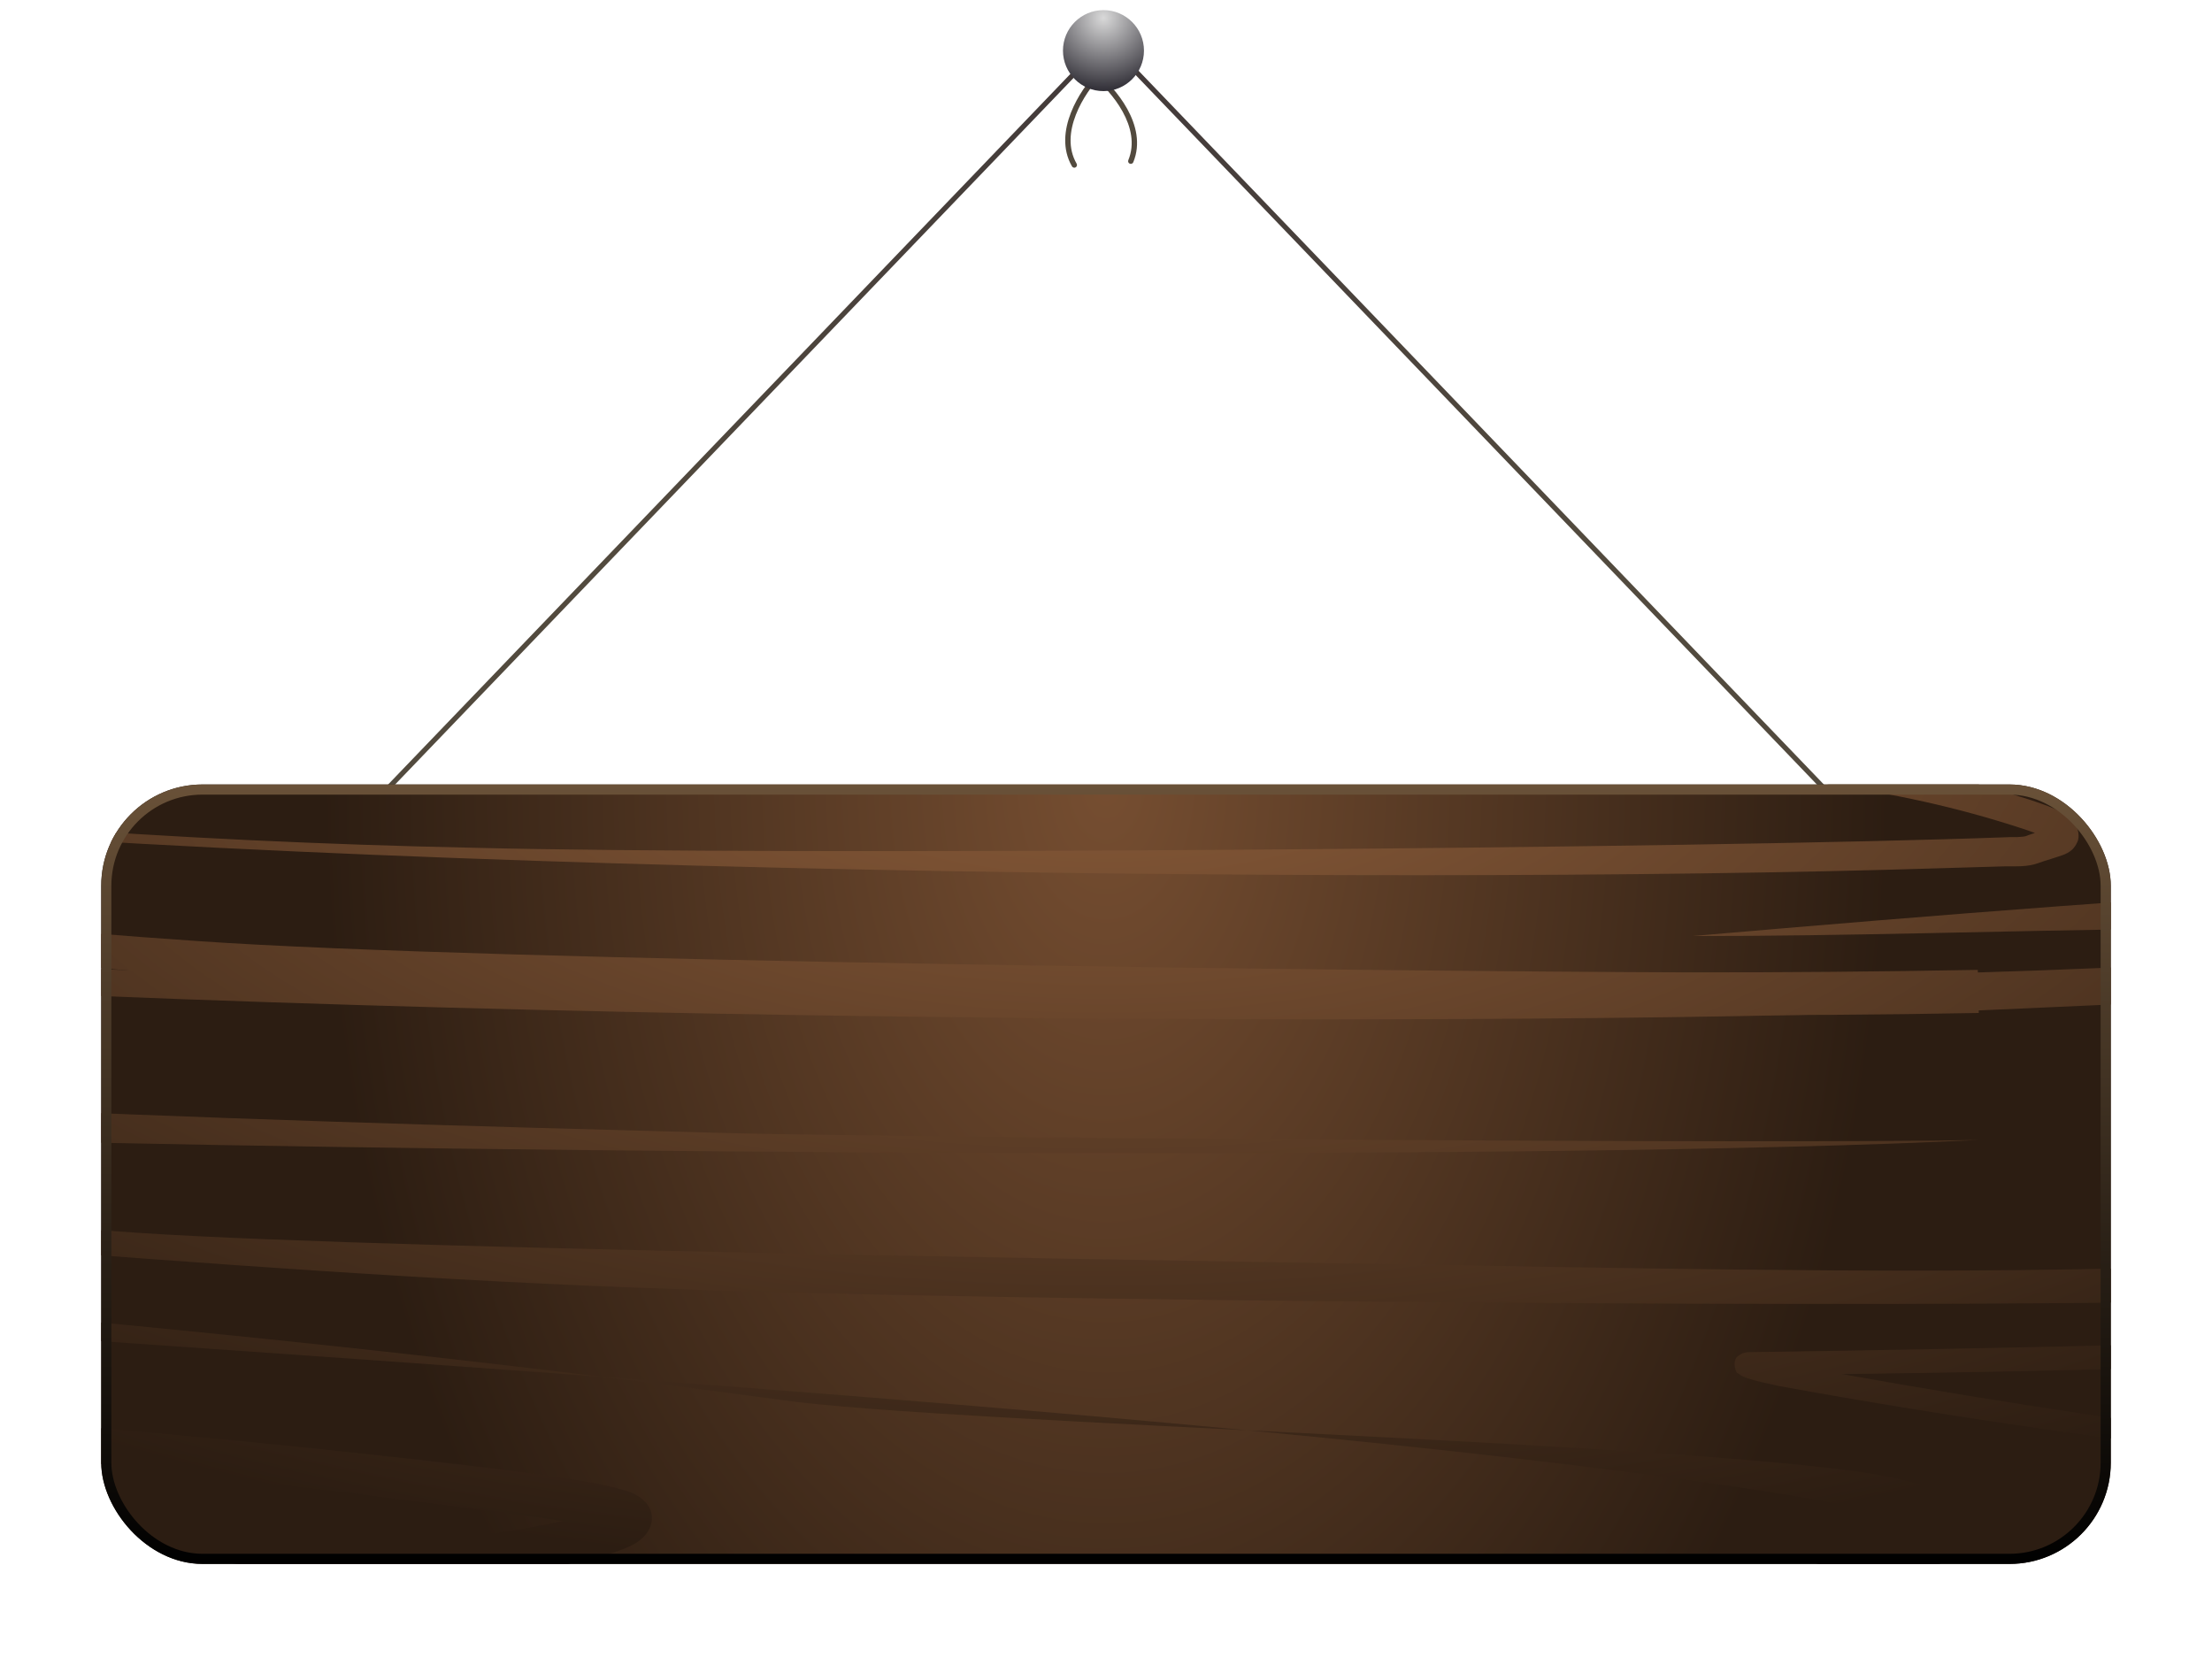 <svg width="437" height="329" viewBox="0 0 437 329" fill="none" xmlns="http://www.w3.org/2000/svg">
    <path d="M218.5 8L21.685 213H218.5" stroke="url(#paint0_linear_0_1)" stroke-linecap="round" stroke-linejoin="round"/>
    <path d="M218.5 8L415.315 213H218.5" stroke="url(#paint1_linear_0_1)" stroke-linecap="round" stroke-linejoin="round"/>
    <g filter="url(#filter0_d_0_1)">
        <g clip-path="url(#clip0_0_1)">
            <rect x="20" y="136" width="397" height="154" rx="20" fill="url(#paint2_radial_0_1)"/>
            <path d="M390.827 206.242C302.932 210.604 93.229 208.619 5.285 206.449C-31.988 205.23 -69.213 202.763 -106.302 199.076L-99.064 197.491L-114.292 190.489C-80.875 194.217 -47.368 197.27 -13.793 199.461C39.128 202.004 92.133 203.514 145.124 204.913C185.835 205.821 350.192 207.013 390.827 206.242Z" fill="url(#paint3_radial_0_1)"/>
            <path d="M583 191.315C543.777 196.318 504.279 199.495 464.843 201.922C504.3 197.711 543.708 192.79 582.835 186.5L583 191.315Z" fill="url(#paint4_radial_0_1)"/>
            <path d="M581.858 158.293C581.458 158.672 580.99 159.044 580.453 159.409C574.165 163.544 566.714 164.853 559.51 166.555C504.018 176.706 447.242 178.015 390.917 180.64C379.112 180.991 367.293 181.288 355.482 181.536C355.42 181.542 355.358 181.542 355.289 181.542H355.124C229.425 184.202 -18.173 181.115 -142.969 166.699V160.766C-87.376 166.665 -31.569 170.482 24.328 172.66C24.342 172.666 24.356 172.666 24.37 172.666C24.384 172.666 24.404 172.672 24.418 172.666C105.948 175.857 309.213 175.56 390.736 173.141C526.594 169.103 571.581 153.198 562.821 150.655C460.373 120.906 225.629 103.518 114.378 91.088C122.512 90.254 130.742 89.495 139.221 89H139.241C221.075 97.593 423.987 108.648 503.666 126.219L503.672 126.226C509.803 129.169 515.333 132.242 520.229 135.425H542.764C553.143 138.023 563.488 140.752 573.799 143.613C576.505 144.646 579.495 146.52 581.519 148.767L581.858 158.293Z" fill="url(#paint5_radial_0_1)"/>
            <path d="M390.923 181.144C381.095 181.33 371.26 181.454 361.424 181.516H361.376C359.414 181.529 357.45 181.536 355.481 181.536C355.419 181.542 355.358 181.542 355.289 181.542H355.124C297.292 181.736 117.849 179.682 60.211 175.609C48.275 174.727 36.34 173.749 24.418 172.666C24.404 172.672 24.384 172.666 24.37 172.666C24.356 172.666 24.342 172.666 24.328 172.66C23.831 172.618 23.329 172.576 22.834 172.528H22.8C-32.801 167.484 -88.243 160.255 -142.969 149.843V147.685C-142.969 147.107 -142.928 146.542 -142.852 145.99C-82.472 155.237 -21.767 162.804 39.261 166.953C96.528 170.936 275.783 172.948 333.223 173.121C352.391 173.149 371.564 172.976 390.725 172.632L390.739 173.142L390.917 180.64L390.923 181.144Z" fill="url(#paint6_radial_0_1)"/>
            <path d="M-83.01 135.427H-104.946C-118.983 133.545 -133.012 131.567 -147 129.382C-146.601 128.824 -146.16 128.301 -145.678 127.818C-145.209 127.349 -144.706 126.922 -144.17 126.536C-123.844 129.865 -103.451 132.828 -83.01 135.427Z" fill="url(#paint7_radial_0_1)"/>
            <path d="M410.351 147.459C410.076 148.094 409.711 148.527 409.38 148.866C408.182 149.947 406.742 150.155 405.324 150.672C404.442 150.947 403.478 151.223 402.679 151.533C400.455 152.312 398.505 152.154 396.301 152.174L395.613 152.188L383.581 152.539C271.249 156.123 36.8 153.098 -74.69 139.384C-84.766 138.095 -94.856 136.786 -104.945 135.429H-83.009C-24.502 142.872 34.438 147.289 93.497 148.502C154.015 150.059 336.521 148.674 397.018 146.4C397.529 146.4 398.003 146.4 398.444 146.394C398.879 146.38 399.285 146.352 399.629 146.312C399.96 146.278 400.235 146.208 400.263 146.188C400.325 146.167 400.58 146.064 400.676 146.029L401.11 145.877L401.875 145.629L402.02 145.581C401.096 145.223 400.119 144.913 399.106 144.576C386.675 140.517 373.809 137.699 360.716 135.969C293.635 126.031 103.194 116.969 35.7 109.32C20.852 107.865 5.906 108.107 -9.012 108.734C-11.918 108.844 -14.832 108.981 -17.745 109.119C-10.699 107.175 -3.316 105.343 4.376 103.647C4.418 103.641 4.458 103.641 4.5 103.641C15.092 103.448 25.685 103.647 36.223 104.681C99.854 112.096 288.42 120.015 351.742 128.863C357.107 129.613 366.239 130.806 371.66 131.757C381.667 133.341 391.502 135.988 401.151 139.061C404.133 140.122 407.804 141.066 409.876 143.699C410.551 144.586 410.958 146.356 410.351 147.459Z" fill="url(#paint8_radial_0_1)"/>
            <path d="M98.792 133.259C98.468 136.919 45.472 135.262 18.781 133.226C-7.91 131.191 -43.533 124.11 -39.595 124.48C20.116 130.103 13.797 120.445 35.616 120.962C62.388 121.598 99.117 129.6 98.792 133.259Z" fill="url(#paint9_radial_0_1)"/>
            <path d="M334.408 165.942C358.28 163.881 383.36 161.791 407.282 160.019C415.772 159.454 426.089 158.566 434.542 157.71C441.863 156.953 449.682 156.074 456.989 155.131C464.149 154.23 471.696 153.318 478.454 151.162C479.702 150.747 480.916 150.237 481.647 149.766C482.014 149.554 482.189 149.306 482.068 149.493C482.018 149.582 481.917 149.831 481.914 150.128C481.902 150.424 481.988 150.66 482.036 150.739C482.098 150.831 482.08 150.787 482.008 150.699C480.653 149.342 478.837 148.766 476.826 147.991C474.31 147.095 470.898 145.899 468.399 145.096C457.008 141.44 445.253 138.808 433.52 136.226C416.824 132.64 387.856 125.989 371.245 122.581C365.298 121.415 359.364 120.088 353.3 119.553C359.414 119.347 365.523 120.142 371.578 120.849C390.845 123.324 409.899 127.063 428.867 130.969C433.617 131.74 438.766 132.38 443.509 133.138C452.645 134.517 461.745 136.204 470.638 138.673C473.627 139.496 476.593 140.491 479.451 141.401C480.964 141.905 482.554 142.451 484.214 143.3C490.023 146.088 492.238 151.814 486.234 155.796C481.716 158.565 476.801 159.487 471.888 160.584C468.8 161.203 465.728 161.72 462.65 162.143C450.475 163.886 438.147 164.463 425.849 164.544C395.618 164.898 364.619 165.975 334.408 165.942Z" fill="url(#paint10_radial_0_1)"/>
            <path d="M-9.184 136.041C-31.478 135.751 -53.737 134.283 -75.88 131.858C-74.014 130.776 -72.071 129.715 -70.053 128.667C-49.813 131.389 -29.503 133.766 -9.184 136.041Z" fill="url(#paint11_radial_0_1)"/>
            <path d="M582.078 217.639L581.845 224.406L581.803 225.654C534.955 231.987 487.806 236.349 440.477 237.976C378.575 239.582 195.084 238.045 133.23 235.681C41.181 232.628 -50.632 221.774 -142.693 218.501L-142.41 214.47C-85.612 216.138 -28.826 220.74 27.753 224.614C80.572 228.086 255.025 230.327 307.953 231.347C356.385 232.111 404.98 232.773 453.37 230.403C496.463 228.197 539.404 223.725 582.078 217.639Z" fill="url(#paint12_radial_0_1)"/>
            <path d="M388.767 285.684C386.659 288.564 383.368 289.915 380.255 291.287C372.335 294.436 364.014 296.318 355.757 298.123C306.927 307.937 135.489 312.174 85.77 315.814C32.029 319.549 -22.18 320.721 -76.067 319.466C-97.63 318.929 -119.159 317.977 -140.675 316.702L-140.392 311.486C-131.308 312.134 -122.223 312.677 -113.125 313.132C-47.069 316.447 19.358 315.034 85.268 309.797C134.56 305.676 305.633 300.859 354.003 291.067C361.847 289.323 369.733 287.519 377.062 284.61C378.212 284.127 379.334 283.618 380.285 283.073C380.518 282.935 380.746 282.804 380.953 282.674C380.47 282.474 379.975 282.295 379.527 282.123C377.227 281.303 374.631 280.642 372.04 280.027C366.827 278.808 361.448 277.802 356.069 276.844C252.926 259.734 27.01 247.274 -77.366 238.984C-98.951 237.386 -120.576 236.138 -142.216 235.277L-142.533 229.86C-120.59 230.908 -98.695 232.211 -76.918 233.83C0.219 240.087 77.329 247.172 153.97 257.557C186.87 262.366 341.442 266.122 373.97 272.945C376.732 273.599 379.487 274.288 382.352 275.287C384.48 276.059 386.712 276.948 388.371 278.616C390.131 280.357 390.53 283.3 388.767 285.684Z" fill="url(#paint13_radial_0_1)"/>
            <path d="M128.546 282.453C127.306 285.781 123.953 286.795 120.963 287.841C115.935 289.391 110.818 290.301 105.714 291.183C95.776 292.851 85.749 294.001 75.735 295.021C15.884 300.754 -44.407 301.906 -104.484 299.721C-108.244 299.583 -112.005 299.438 -115.758 299.272L-105.703 294.641H-105.682C-52.121 297.025 1.669 294.317 54.955 289.135C73.682 287.137 92.801 285.338 111.183 281.548C109.282 281.238 107.354 280.955 105.425 280.68C56.126 274.098 6.448 268.303 -43.153 264.244C-69.654 261.977 -96.191 260.165 -122.797 259.407C-128.809 259.249 -134.829 259.124 -140.842 259.055L-141.172 253.342C-68.306 256.333 4.541 260.778 76.939 268.786C86.885 269.889 96.851 270.991 106.782 272.37C112.381 273.21 118.036 273.837 123.552 275.505C126.797 276.47 129.669 278.848 128.546 282.453Z" fill="url(#paint14_radial_0_1)"/>
            <path d="M-91.55 283.045C-108.293 282.501 -123.259 281.178 -133.293 279.523L-139.994 277.125L-140.132 272.467C-130.93 270.758 -112.396 269.966 -91.08 270.737C-87.636 270.861 -105.282 276.891 -36.32 278.675C-32.65 278.773 -61.17 284.031 -91.55 283.045Z" fill="url(#paint15_radial_0_1)"/>
            <path d="M581.789 280.144L581.733 281.632C574.687 281.171 567.642 280.668 560.603 280.144C490.608 274.383 420.529 267.456 351.52 254.866C349.453 254.419 347.332 253.99 345.293 253.336C344.853 253.178 344.563 253.094 344.075 252.833C343.903 252.729 343.751 252.667 343.386 252.336C343.007 252.64 341.988 249.752 343.442 248.884C344.22 248.298 344.433 248.361 344.661 248.263C344.88 248.208 345.026 248.188 345.157 248.167C398.754 247.395 452.405 246.19 505.954 243.805C528.337 242.53 551.603 241.462 574.592 240.636H574.599C576.796 241.649 579.165 242.71 581.176 243.605L581.156 244.328L581.162 244.811C551.486 245.982 521.801 247.491 492.179 249.07C449.443 250.764 406.708 251.985 363.938 252.502C428.981 264.182 494.899 271.832 560.844 277.58C567.814 278.138 574.791 278.661 581.767 279.15L581.789 280.144Z" fill="url(#paint16_radial_0_1)"/>
            <path d="M581.581 268.642C571.795 268.167 562.008 267.546 552.242 266.795C542.731 266.031 533.212 265.045 523.77 263.846C519.431 263.274 515.113 262.757 510.863 262.04C512.034 261.868 513.212 261.709 514.327 261.516C530.843 258.712 547.476 257.154 564.101 254.797C547.234 254.445 530.306 254.693 513.528 256.471C509.589 256.996 502.212 257.03 499.381 259.876C497.549 261.771 498.466 264.348 500.71 265.451C503.169 266.684 505.875 267.181 508.526 267.739C513.389 268.656 518.189 269.242 523.017 269.703C542.508 271.309 562.082 272.026 581.648 272.219L581.581 268.642Z" fill="url(#paint17_radial_0_1)"/>
            <path d="M581.664 307.329C541.112 307.798 500.532 305.661 460.297 300.928C449.161 299.942 437.797 301.223 427.246 304.704C394.684 314.51 361.968 324.262 328.097 329.443C315.164 331.682 299.908 333.749 286.891 335.459C211.689 344.391 14.231 347.119 -61.514 346.72C-80.481 346.527 -100.185 346.175 -119.132 345.459C-126.812 345.169 -134.483 344.818 -142.163 344.383L-141.764 336.988C-135.172 337.374 -128.575 337.705 -121.984 337.994C-102.045 338.794 -81.445 339.221 -61.452 339.427C19.197 339.813 221.766 337.091 301.644 326.32C322.401 323.495 343.642 319.966 363.96 315.129C384.49 310.367 404.663 304.014 424.843 298.115C433.231 295.373 442.102 293.876 450.993 293.684C455.435 293.581 459.884 293.822 464.292 294.339C476.909 295.8 489.575 296.957 502.261 297.875C528.536 299.79 555.004 300.521 581.41 300.108L581.637 306.503L581.664 307.329Z" fill="url(#paint18_radial_0_1)"/>
        </g>
        <rect x="21" y="137" width="395" height="152" rx="19" stroke="url(#paint26_linear_0_1)" stroke-width="2"/>
    </g>
    <path fill-rule="evenodd" clip-rule="evenodd" d="M217.397 14.342C217.608 14.546 217.615 14.881 217.411 15.092C215.875 16.69 213.79 19.49 212.551 22.666C211.311 25.845 210.949 29.311 212.697 32.34C212.844 32.594 212.757 32.918 212.503 33.065C212.25 33.211 211.925 33.124 211.779 32.87C209.804 29.449 210.263 25.612 211.562 22.281C212.863 18.948 215.035 16.032 216.647 14.357C216.85 14.146 217.186 14.139 217.397 14.342Z" fill="url(#paint27_linear_0_1)"/>
    <path fill-rule="evenodd" clip-rule="evenodd" d="M215.873 14.429C215.69 14.658 215.728 14.992 215.958 15.174C217.692 16.555 220.129 19.055 221.776 22.04C223.426 25.027 224.242 28.415 222.909 31.648C222.797 31.919 222.926 32.229 223.197 32.34C223.468 32.452 223.778 32.323 223.89 32.052C225.396 28.4 224.433 24.657 222.705 21.527C220.976 18.395 218.437 15.792 216.618 14.344C216.389 14.162 216.055 14.2 215.873 14.429Z" fill="url(#paint28_linear_0_1)"/>
    <g filter="url(#filter3_d_0_1)">
        <circle cx="218" cy="8" r="8" fill="url(#paint29_radial_0_1)"/>
    </g>
    <defs>
        <filter id="filter0_d_0_1" x="0.9" y="135.9" width="435.2" height="192.2" filterUnits="userSpaceOnUse" color-interpolation-filters="sRGB">
            <feFlood flood-opacity="0" result="BackgroundImageFix"/>
            <feColorMatrix in="SourceAlpha" type="matrix" values="0 0 0 0 0 0 0 0 0 0 0 0 0 0 0 0 0 0 127 0" result="hardAlpha"/>
            <feOffset dy="19"/>
            <feGaussianBlur stdDeviation="9.55"/>
            <feComposite in2="hardAlpha" operator="out"/>
            <feColorMatrix type="matrix" values="0 0 0 0 0.029 0 0 0 0 0.027 0 0 0 0 0.025 0 0 0 0.35 0"/>
            <feBlend mode="normal" in2="BackgroundImageFix" result="effect1_dropShadow_0_1"/>
            <feBlend mode="normal" in="SourceGraphic" in2="effect1_dropShadow_0_1" result="shape"/>
        </filter>
        <filter id="filter1_d_0_1" x="57.092" y="181.077" width="242.259" height="67.736" filterUnits="userSpaceOnUse" color-interpolation-filters="sRGB">
            <feFlood flood-opacity="0" result="BackgroundImageFix"/>
            <feColorMatrix in="SourceAlpha" type="matrix" values="0 0 0 0 0 0 0 0 0 0 0 0 0 0 0 0 0 0 127 0" result="hardAlpha"/>
            <feOffset dy="3.631"/>
            <feComposite in2="hardAlpha" operator="out"/>
            <feColorMatrix type="matrix" values="0 0 0 0 0.729 0 0 0 0 0.535 0 0 0 0 0.036 0 0 0 1 0"/>
            <feBlend mode="normal" in2="BackgroundImageFix" result="effect1_dropShadow_0_1"/>
            <feBlend mode="normal" in="SourceGraphic" in2="effect1_dropShadow_0_1" result="shape"/>
        </filter>
        <filter id="filter2_ii_0_1" x="321" y="181" width="56" height="62" filterUnits="userSpaceOnUse" color-interpolation-filters="sRGB">
            <feFlood flood-opacity="0" result="BackgroundImageFix"/>
            <feBlend mode="normal" in="SourceGraphic" in2="BackgroundImageFix" result="shape"/>
            <feColorMatrix in="SourceAlpha" type="matrix" values="0 0 0 0 0 0 0 0 0 0 0 0 0 0 0 0 0 0 127 0" result="hardAlpha"/>
            <feOffset dy="2"/>
            <feGaussianBlur stdDeviation="1.5"/>
            <feComposite in2="hardAlpha" operator="arithmetic" k2="-1" k3="1"/>
            <feColorMatrix type="matrix" values="0 0 0 0 1 0 0 0 0 1 0 0 0 0 1 0 0 0 0.25 0"/>
            <feBlend mode="normal" in2="shape" result="effect1_innerShadow_0_1"/>
            <feColorMatrix in="SourceAlpha" type="matrix" values="0 0 0 0 0 0 0 0 0 0 0 0 0 0 0 0 0 0 127 0" result="hardAlpha"/>
            <feOffset dy="-6"/>
            <feGaussianBlur stdDeviation="2"/>
            <feComposite in2="hardAlpha" operator="arithmetic" k2="-1" k3="1"/>
            <feColorMatrix type="matrix" values="0 0 0 0 0 0 0 0 0 0 0 0 0 0 0 0 0 0 0.25 0"/>
            <feBlend mode="normal" in2="effect1_innerShadow_0_1" result="effect2_innerShadow_0_1"/>
        </filter>
        <filter id="filter3_d_0_1" x="210" y="0" width="16" height="18" filterUnits="userSpaceOnUse" color-interpolation-filters="sRGB">
            <feFlood flood-opacity="0" result="BackgroundImageFix"/>
            <feColorMatrix in="SourceAlpha" type="matrix" values="0 0 0 0 0 0 0 0 0 0 0 0 0 0 0 0 0 0 127 0" result="hardAlpha"/>
            <feOffset dy="2"/>
            <feComposite in2="hardAlpha" operator="out"/>
            <feColorMatrix type="matrix" values="0 0 0 0 0.118 0 0 0 0 0.113 0 0 0 0 0.133 0 0 0 1 0"/>
            <feBlend mode="normal" in2="BackgroundImageFix" result="effect1_dropShadow_0_1"/>
            <feBlend mode="normal" in="SourceGraphic" in2="effect1_dropShadow_0_1" result="shape"/>
        </filter>
        <linearGradient id="paint0_linear_0_1" x1="129.847" y1="121" x2="243.131" y2="75.982" gradientUnits="userSpaceOnUse">
            <stop stop-color="#524A3E"/>
            <stop offset="1" stop-color="#423A3A"/>
        </linearGradient>
        <linearGradient id="paint1_linear_0_1" x1="307.153" y1="121" x2="193.869" y2="75.982" gradientUnits="userSpaceOnUse">
            <stop stop-color="#524A3E"/>
            <stop offset="1" stop-color="#423A3A"/>
        </linearGradient>
        <radialGradient id="paint2_radial_0_1" cx="0" cy="0" r="1" gradientUnits="userSpaceOnUse" gradientTransform="translate(218.5 136) scale(153.97 241.479)">
            <stop stop-color="#764E31"/>
            <stop offset="1" stop-color="#2C1D12"/>
        </radialGradient>
        <radialGradient id="paint3_radial_0_1" cx="0" cy="0" r="1" gradientUnits="userSpaceOnUse" gradientTransform="translate(218 117.5) rotate(90) scale(175.5 374.605)">
            <stop stop-color="#8E5E3B"/>
            <stop offset="1" stop-color="#2C1D12"/>
        </radialGradient>
        <radialGradient id="paint4_radial_0_1" cx="0" cy="0" r="1" gradientUnits="userSpaceOnUse" gradientTransform="translate(218 117.5) rotate(90) scale(175.5 374.605)">
            <stop stop-color="#8E5E3B"/>
            <stop offset="1" stop-color="#2C1D12"/>
        </radialGradient>
        <radialGradient id="paint5_radial_0_1" cx="0" cy="0" r="1" gradientUnits="userSpaceOnUse" gradientTransform="translate(218 117.5) rotate(90) scale(175.5 374.605)">
            <stop stop-color="#8E5E3B"/>
            <stop offset="1" stop-color="#2C1D12"/>
        </radialGradient>
        <radialGradient id="paint6_radial_0_1" cx="0" cy="0" r="1" gradientUnits="userSpaceOnUse" gradientTransform="translate(218 117.5) rotate(90) scale(175.5 374.605)">
            <stop stop-color="#8E5E3B"/>
            <stop offset="1" stop-color="#2C1D12"/>
        </radialGradient>
        <radialGradient id="paint7_radial_0_1" cx="0" cy="0" r="1" gradientUnits="userSpaceOnUse" gradientTransform="translate(218 117.5) rotate(90) scale(175.5 374.605)">
            <stop stop-color="#8E5E3B"/>
            <stop offset="1" stop-color="#2C1D12"/>
        </radialGradient>
        <radialGradient id="paint8_radial_0_1" cx="0" cy="0" r="1" gradientUnits="userSpaceOnUse" gradientTransform="translate(218 117.5) rotate(90) scale(175.5 374.605)">
            <stop stop-color="#8E5E3B"/>
            <stop offset="1" stop-color="#2C1D12"/>
        </radialGradient>
        <radialGradient id="paint9_radial_0_1" cx="0" cy="0" r="1" gradientUnits="userSpaceOnUse" gradientTransform="translate(218 117.5) rotate(90) scale(175.5 374.605)">
            <stop stop-color="#8E5E3B"/>
            <stop offset="1" stop-color="#2C1D12"/>
        </radialGradient>
        <radialGradient id="paint10_radial_0_1" cx="0" cy="0" r="1" gradientUnits="userSpaceOnUse" gradientTransform="translate(218 117.5) rotate(90) scale(175.5 374.605)">
            <stop stop-color="#8E5E3B"/>
            <stop offset="1" stop-color="#2C1D12"/>
        </radialGradient>
        <radialGradient id="paint11_radial_0_1" cx="0" cy="0" r="1" gradientUnits="userSpaceOnUse" gradientTransform="translate(218 117.5) rotate(90) scale(175.5 374.605)">
            <stop stop-color="#8E5E3B"/>
            <stop offset="1" stop-color="#2C1D12"/>
        </radialGradient>
        <radialGradient id="paint12_radial_0_1" cx="0" cy="0" r="1" gradientUnits="userSpaceOnUse" gradientTransform="translate(218 117.5) rotate(90) scale(175.5 374.605)">
            <stop stop-color="#8E5E3B"/>
            <stop offset="1" stop-color="#2C1D12"/>
        </radialGradient>
        <radialGradient id="paint13_radial_0_1" cx="0" cy="0" r="1" gradientUnits="userSpaceOnUse" gradientTransform="translate(218 117.5) rotate(90) scale(175.5 374.605)">
            <stop stop-color="#8E5E3B"/>
            <stop offset="1" stop-color="#2C1D12"/>
        </radialGradient>
        <radialGradient id="paint14_radial_0_1" cx="0" cy="0" r="1" gradientUnits="userSpaceOnUse" gradientTransform="translate(218 117.5) rotate(90) scale(175.5 374.605)">
            <stop stop-color="#8E5E3B"/>
            <stop offset="1" stop-color="#2C1D12"/>
        </radialGradient>
        <radialGradient id="paint15_radial_0_1" cx="0" cy="0" r="1" gradientUnits="userSpaceOnUse" gradientTransform="translate(218 117.5) rotate(90) scale(175.5 374.605)">
            <stop stop-color="#8E5E3B"/>
            <stop offset="1" stop-color="#2C1D12"/>
        </radialGradient>
        <radialGradient id="paint16_radial_0_1" cx="0" cy="0" r="1" gradientUnits="userSpaceOnUse" gradientTransform="translate(218 117.5) rotate(90) scale(175.5 374.605)">
            <stop stop-color="#8E5E3B"/>
            <stop offset="1" stop-color="#2C1D12"/>
        </radialGradient>
        <radialGradient id="paint17_radial_0_1" cx="0" cy="0" r="1" gradientUnits="userSpaceOnUse" gradientTransform="translate(218 117.5) rotate(90) scale(175.5 374.605)">
            <stop stop-color="#8E5E3B"/>
            <stop offset="1" stop-color="#2C1D12"/>
        </radialGradient>
        <radialGradient id="paint18_radial_0_1" cx="0" cy="0" r="1" gradientUnits="userSpaceOnUse" gradientTransform="translate(218 117.5) rotate(90) scale(175.5 374.605)">
            <stop stop-color="#8E5E3B"/>
            <stop offset="1" stop-color="#2C1D12"/>
        </radialGradient>
        <radialGradient id="paint19_radial_0_1" cx="0" cy="0" r="1" gradientUnits="userSpaceOnUse" gradientTransform="translate(218 117.5) rotate(90) scale(175.5 374.605)">
            <stop stop-color="#8E5E3B"/>
            <stop offset="1" stop-color="#2C1D12"/>
        </radialGradient>
        <radialGradient id="paint20_radial_0_1" cx="0" cy="0" r="1" gradientUnits="userSpaceOnUse" gradientTransform="translate(218 117.5) rotate(90) scale(175.5 374.605)">
            <stop stop-color="#8E5E3B"/>
            <stop offset="1" stop-color="#2C1D12"/>
        </radialGradient>
        <radialGradient id="paint21_radial_0_1" cx="0" cy="0" r="1" gradientUnits="userSpaceOnUse" gradientTransform="translate(218 117.5) rotate(90) scale(175.5 374.605)">
            <stop stop-color="#8E5E3B"/>
            <stop offset="1" stop-color="#2C1D12"/>
        </radialGradient>
        <radialGradient id="paint22_radial_0_1" cx="0" cy="0" r="1" gradientUnits="userSpaceOnUse" gradientTransform="translate(218 117.5) rotate(90) scale(175.5 374.605)">
            <stop stop-color="#8E5E3B"/>
            <stop offset="1" stop-color="#2C1D12"/>
        </radialGradient>
        <radialGradient id="paint23_radial_0_1" cx="0" cy="0" r="1" gradientUnits="userSpaceOnUse" gradientTransform="translate(218 117.5) rotate(90) scale(175.5 374.605)">
            <stop stop-color="#8E5E3B"/>
            <stop offset="1" stop-color="#2C1D12"/>
        </radialGradient>
        <radialGradient id="paint24_radial_0_1" cx="0" cy="0" r="1" gradientUnits="userSpaceOnUse" gradientTransform="translate(218 117.5) rotate(90) scale(175.5 374.605)">
            <stop stop-color="#8E5E3B"/>
            <stop offset="1" stop-color="#2C1D12"/>
        </radialGradient>
        <linearGradient id="paint26_linear_0_1" x1="208.349" y1="290" x2="208.349" y2="136" gradientUnits="userSpaceOnUse">
            <stop/>
            <stop offset="1" stop-color="#695138"/>
        </linearGradient>
        <linearGradient id="paint27_linear_0_1" x1="215.603" y1="23.942" x2="220.91" y2="17.03" gradientUnits="userSpaceOnUse">
            <stop stop-color="#524A3E"/>
            <stop offset="1" stop-color="#423A3A"/>
        </linearGradient>
        <linearGradient id="paint28_linear_0_1" x1="218.919" y1="23.707" x2="212.746" y2="17.557" gradientUnits="userSpaceOnUse">
            <stop stop-color="#524A3E"/>
            <stop offset="1" stop-color="#423A3A"/>
        </linearGradient>
        <radialGradient id="paint29_radial_0_1" cx="0" cy="0" r="1" gradientUnits="userSpaceOnUse" gradientTransform="translate(218 1.5) rotate(90) scale(14.5)">
            <stop stop-color="#D9D9D9"/>
            <stop offset="1" stop-color="#302E36"/>
        </radialGradient>
        <clipPath id="clip0_0_1">
            <rect x="20" y="136" width="397" height="154" rx="20" fill="white"/>
        </clipPath>
    </defs>
</svg>
